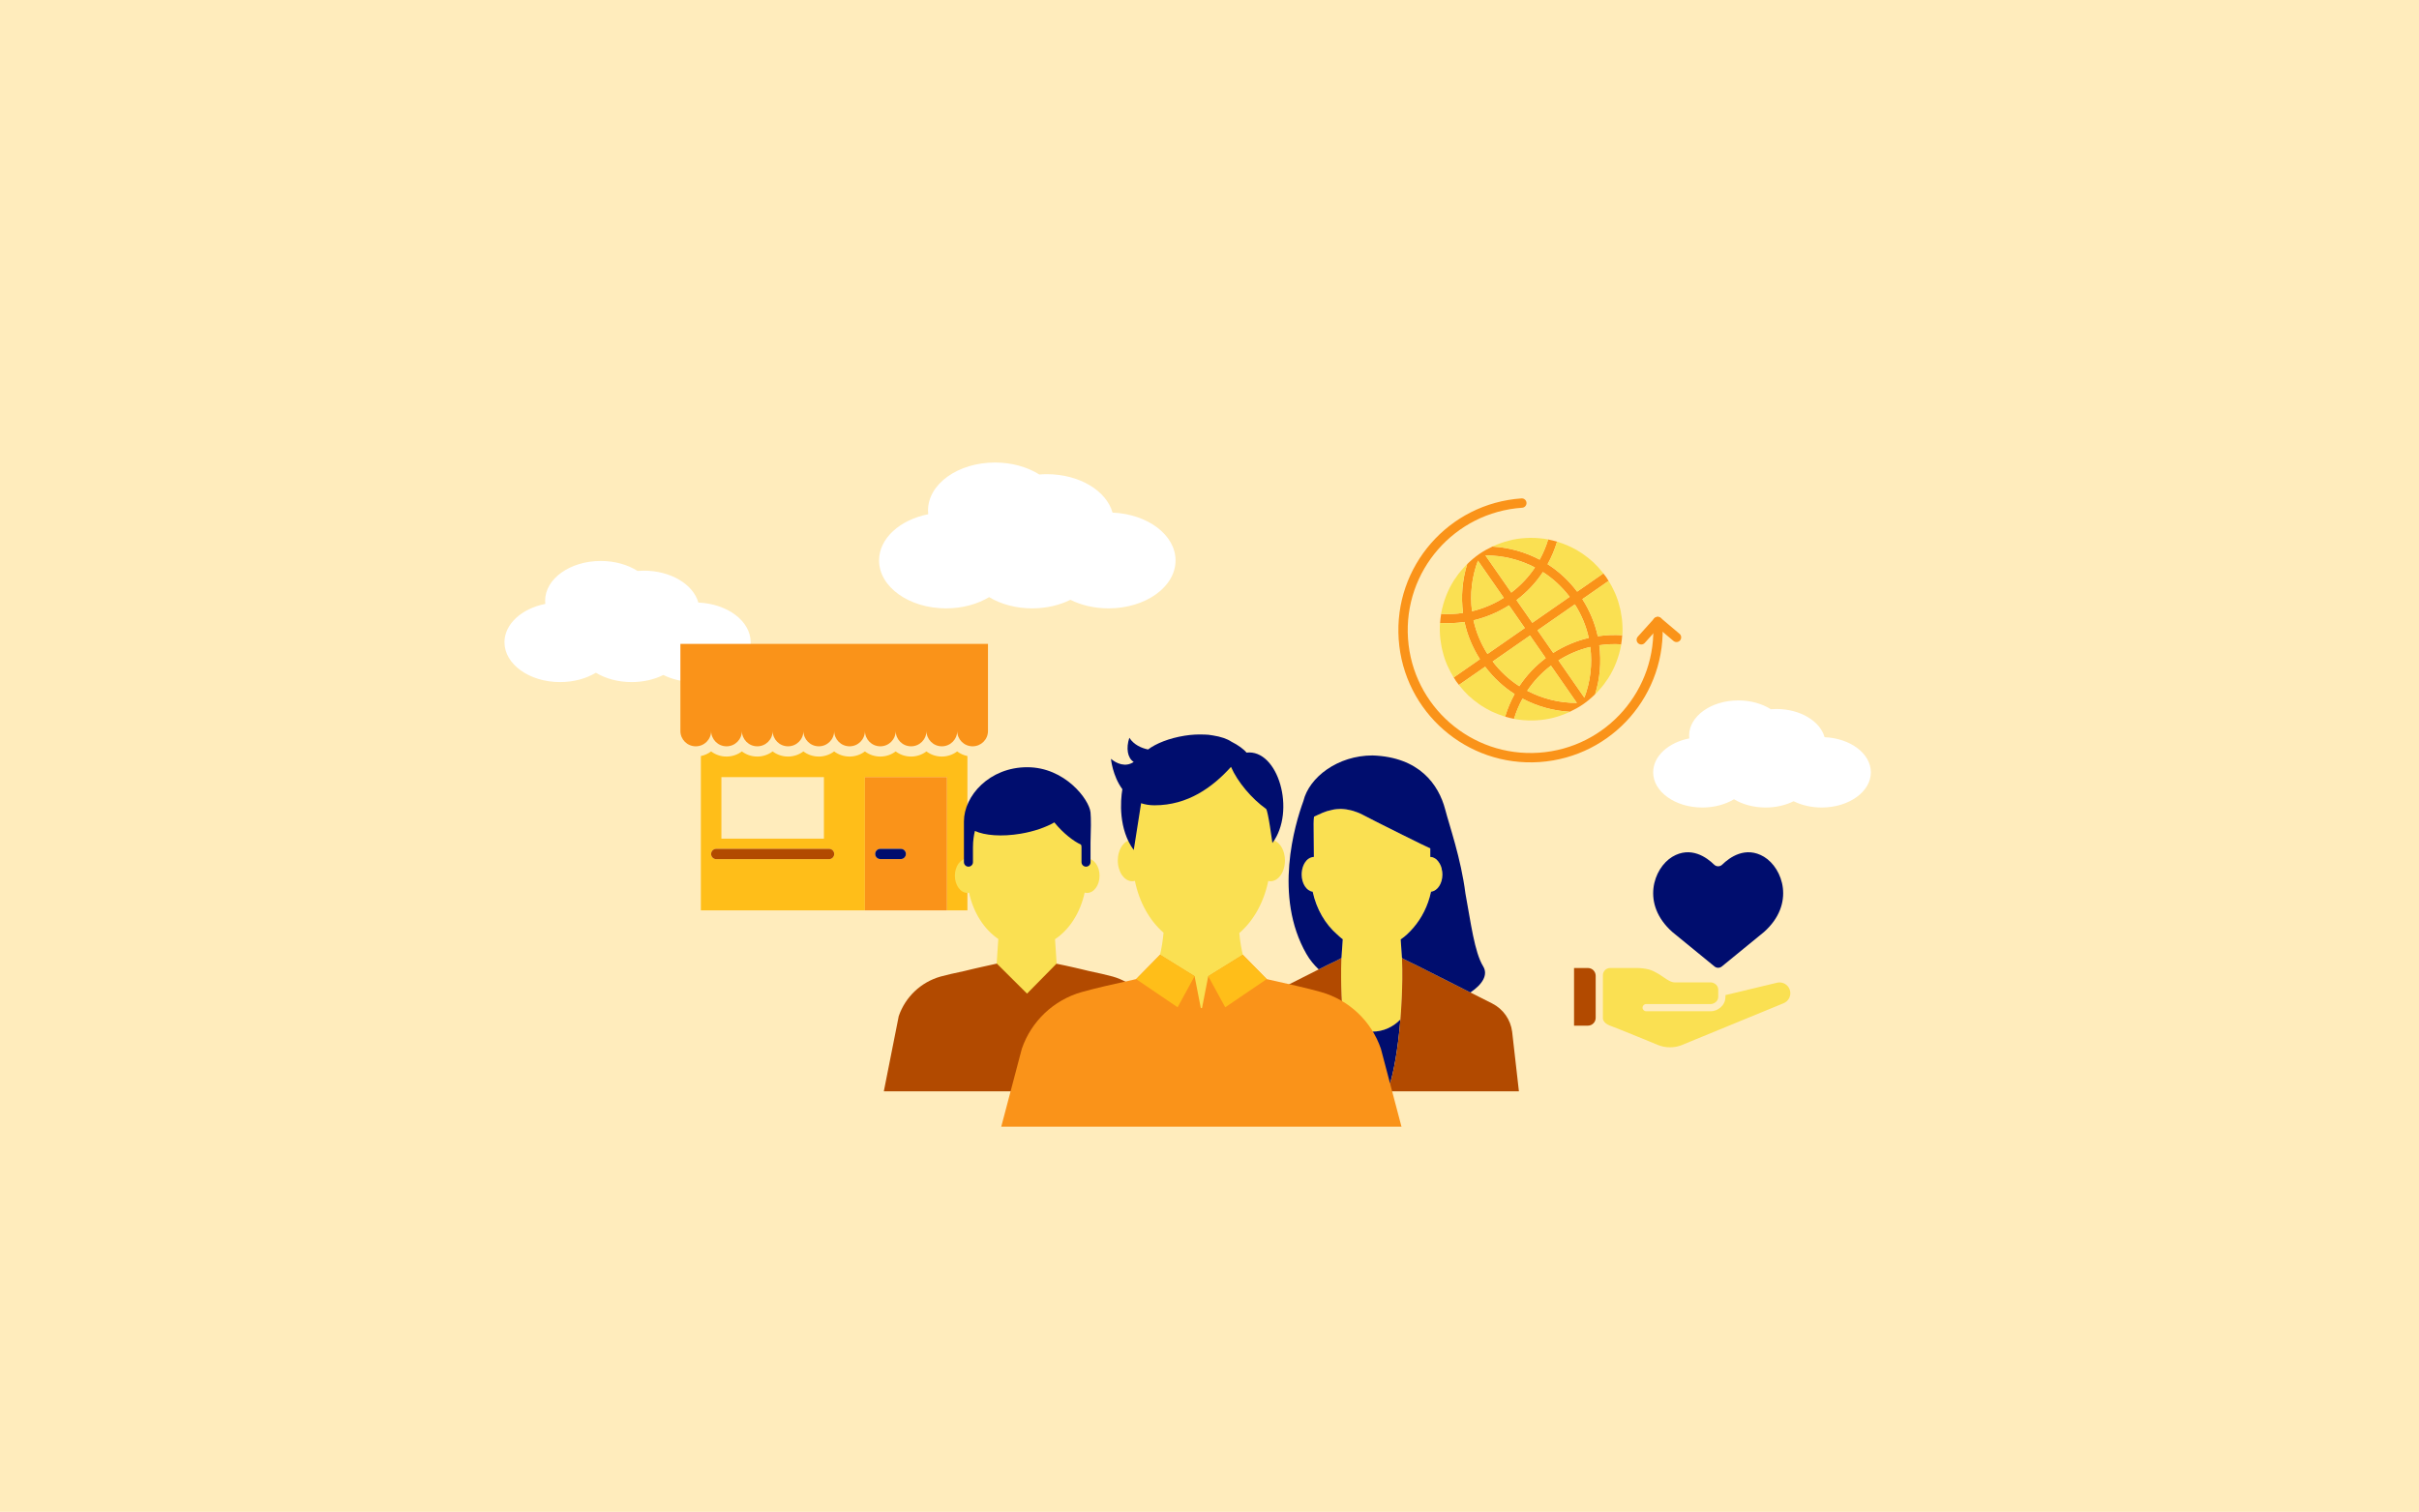 <?xml version="1.0" encoding="UTF-8"?><svg xmlns="http://www.w3.org/2000/svg" viewBox="0 0 3620 2263"><defs><style>.cls-1,.cls-2,.cls-3{fill:none;}.cls-1,.cls-4,.cls-5,.cls-6,.cls-7,.cls-8,.cls-9,.cls-10{stroke-width:0px;}.cls-2{stroke-miterlimit:10;}.cls-2,.cls-3{stroke:#fa9319;stroke-linecap:round;stroke-width:14px;}.cls-4{fill:#fa9319;}.cls-5{fill:#b24a00;}.cls-6{fill:#fff;}.cls-7{fill:#ffecbc;}.cls-8{fill:#fae052;}.cls-9{fill:#ffbe19;}.cls-10{fill:#000d6e;}.cls-3{stroke-linejoin:round;}</style></defs><g id="Hintergrund_tangerine"><rect class="cls-7" width="3620.499" height="2263"/></g><g id="Soziale_Nachhaltigkeit"><path class="cls-4" d="M2370.999,1044.325l-38.801-55.806c15.051-9.528,31.133-16.23,47.66-20.137,3.295,25.712.234,51.826-8.859,75.942h0ZM2285.489,1033.997c9.417-14.134,21.3-26.873,35.474-37.666l38.801,55.806c-25.772.126-51.32-6.098-74.275-18.139h0ZM2273.601,1027.143c-15.015-9.637-28.487-22.088-39.843-37l55.886-38.857,23.509,33.811c-15.869,11.998-29.132,26.229-39.552,42.046h0ZM2205.086,928.48c18.432-4.261,36.366-11.731,53.116-22.415l23.632,33.987-55.886,38.857c-10.063-15.898-17.064-32.932-20.861-50.43h0ZM2211.712,839.201l38.679,55.631c-15.026,9.509-31.074,16.205-47.571,20.112-3.252-25.645-.178-51.69,8.892-75.743h0ZM2297.045,849.429c-9.408,14.104-21.273,26.818-35.419,37.591l-38.68-55.63c25.705-.127,51.191,6.06,74.099,18.039h0ZM2308.945,856.267c15.08,9.655,28.61,22.149,40.008,37.116l-55.886,38.857-23.631-33.986c15.848-11.983,29.095-26.192,39.508-41.988h0ZM2377.574,954.852c-18.457,4.259-36.415,11.737-53.188,22.433l-23.509-33.809,55.886-38.858c10.024,15.839,17.003,32.804,20.811,50.235h0ZM2391.051,952.367c-4.158-19.291-11.896-38.065-23.053-55.561l39.208-27.26c-1.139-1.827-2.16-3.699-3.397-5.489-1.388-2.009-2.939-3.832-4.414-5.745l-39.208,27.262c-12.556-16.607-27.513-30.441-44.213-41.07,5.921-10.778,10.7-22.066,14.166-33.752-4.39-1.296-8.831-2.395-13.322-3.246-3.148,10.449-7.425,20.558-12.71,30.216-21.944-11.608-46.08-18.226-70.676-19.618-6.773,3.181-13.423,6.808-19.783,11.202-6.578,4.546-12.516,9.655-18.038,15.071-7.266,23.551-9.468,48.489-6.226,73.111-10.884,1.591-21.838,2.076-32.721,1.394-.768,4.507-1.287,9.05-1.6,13.617,12.152.817,24.388.268,36.545-1.525,4.151,19.356,11.91,38.194,23.103,55.747l-39.208,27.261c1.139,1.826,2.158,3.695,3.394,5.484,1.389,2.012,2.94,3.838,4.417,5.749l39.208-27.262c12.515,16.554,27.421,30.343,44.054,40.959-5.922,10.795-10.705,22.103-14.168,33.807,4.387,1.302,8.827,2.403,13.316,3.26,3.143-10.467,7.421-20.596,12.709-30.27,21.985,11.664,46.177,18.316,70.834,19.713,6.776-3.182,13.425-6.809,19.788-11.206,6.582-4.547,12.523-9.658,18.044-15.077,7.284-23.606,9.474-48.612,6.194-73.292,10.901-1.588,21.872-2.068,32.771-1.373.76-4.509,1.275-9.051,1.582-13.619-12.167-.827-24.422-.282-36.597,1.51h0Z"/><path class="cls-8" d="M2360.187,885.573l39.208-27.262.111-.078c-.346-.449-.773-.796-1.124-1.239-4.184-5.288-8.623-10.273-13.4-14.786-.313-.296-.652-.548-.968-.841-4.454-4.13-9.189-7.841-14.07-11.288-1.073-.758-2.118-1.545-3.211-2.269-4.977-3.303-10.143-6.24-15.458-8.837-1.467-.717-2.964-1.328-4.454-1.99-4.522-2.01-9.135-3.775-13.834-5.276-.953-.305-1.847-.786-2.806-1.07-.013.038-.03.075-.041.114-3.466,11.686-8.245,22.974-14.166,33.752,16.7,10.629,31.657,24.464,44.213,41.07h0Z"/><path class="cls-8" d="M2297.045,849.429c-22.908-11.979-48.393-18.166-74.099-18.039l38.68,55.63c14.146-10.772,26.011-23.487,35.419-37.591h0Z"/><path class="cls-8" d="M2304.108,837.721c5.285-9.658,9.562-19.768,12.71-30.216.012-.038.029-.073.04-.112-4.498-.854-9.045-1.395-13.609-1.791-.306-.027-.615-.042-.923-.066-3.811-.305-7.633-.444-11.464-.429-.656.003-1.313.002-1.969.013-3.672.068-7.343.28-11.012.646-.568.056-1.134.081-1.7.145-4.179.471-8.349,1.098-12.494,1.961-.424.087-.843.219-1.265.312-3.472.757-6.924,1.65-10.352,2.685-1.515.457-3.013.991-4.517,1.502-2.358.801-4.7,1.652-7.027,2.588-1.654.666-3.298,1.357-4.933,2.091-.801.359-1.621.649-2.417,1.024.086.005.171.023.257.028,24.596,1.392,48.732,8.01,70.676,19.618h0Z"/><path class="cls-8" d="M2250.391,894.832l-38.679-55.631c-9.07,24.053-12.145,50.098-8.892,75.743,16.497-3.907,32.546-10.603,47.571-20.112h0Z"/><path class="cls-8" d="M2205.086,928.48c3.798,17.498,10.799,34.531,20.861,50.43l55.886-38.857-23.632-33.987c-16.75,10.683-34.683,18.154-53.116,22.415h0Z"/><path class="cls-8" d="M2348.953,893.383c-11.399-14.967-24.928-27.461-40.008-37.116-10.413,15.796-23.661,30.004-39.508,41.988l23.631,33.986,55.886-38.857h0Z"/><path class="cls-8" d="M2189.385,917.487c-3.242-24.622-1.04-49.56,6.226-73.111.024-.074.035-.151.058-.225-.513.502-.965,1.048-1.468,1.555-1.264,1.275-2.475,2.585-3.68,3.899-1.664,1.818-3.268,3.671-4.822,5.561-1.042,1.268-2.087,2.533-3.079,3.83-1.874,2.455-3.631,4.974-5.322,7.532-.512.773-1.071,1.518-1.565,2.299-2.254,3.563-4.326,7.216-6.227,10.946-.123.238-.222.484-.342.722-1.773,3.529-3.364,7.132-4.819,10.786-.23.574-.437,1.155-.657,1.732-1.341,3.507-2.533,7.057-3.579,10.653-.124.427-.254.852-.374,1.28-1.286,4.594-2.422,9.227-3.221,13.929.05.004.1-.002.149.003,10.883.682,21.837.197,32.721-1.394h0Z"/><path class="cls-8" d="M2273.601,1027.143c10.42-15.817,23.682-30.048,39.552-42.046l-23.509-33.811-55.886,38.857c11.356,14.912,24.828,27.363,39.843,37h0Z"/><path class="cls-8" d="M2332.198,988.519l38.801,55.806c9.093-24.116,12.154-50.23,8.859-75.942-16.527,3.906-32.609,10.608-47.66,20.137h0Z"/><path class="cls-8" d="M2393.295,965.849c3.28,24.68,1.09,49.686-6.194,73.292-.023.078-.035.159-.06.237.543-.529,1.02-1.105,1.551-1.642,1.197-1.21,2.346-2.451,3.49-3.698,1.744-1.899,3.421-3.835,5.043-5.814.983-1.201,1.972-2.4,2.911-3.628,1.939-2.535,3.758-5.137,5.502-7.784.462-.7.97-1.379,1.42-2.087,2.274-3.596,4.366-7.281,6.284-11.046.064-.124.115-.256.179-.381,1.836-3.633,3.468-7.347,4.966-11.112.215-.542.409-1.088.616-1.631,1.348-3.52,2.545-7.088,3.596-10.701.126-.435.257-.866.379-1.302,1.298-4.64,2.443-9.321,3.242-14.072-.05-.003-.102.001-.153-.001-10.9-.695-21.871-.215-32.771,1.373h0Z"/><path class="cls-8" d="M2191.609,930.972c-12.157,1.793-24.393,2.342-36.545,1.525-.049-.003-.098.003-.146-.001-.53,7.731-.329,15.51.472,23.261.078.748.192,1.496.282,2.246.391,3.259.899,6.504,1.529,9.742.227,1.164.458,2.325.715,3.485.644,2.892,1.401,5.766,2.239,8.63.354,1.214.661,2.438,1.052,3.646,1.208,3.74,2.549,7.453,4.096,11.117.576,1.363,1.275,2.694,1.898,4.045,1.083,2.352,2.184,4.696,3.412,7.006.922,1.733,1.931,3.438,2.933,5.143.632,1.075,1.184,2.176,1.848,3.24l.111-.077,39.208-27.261c-11.193-17.553-18.953-36.392-23.103-55.747h0Z"/><path class="cls-8" d="M2278.435,1045.709c-5.289,9.674-9.566,19.803-12.709,30.27-.011.04-.03.077-.041.116,4.528.866,9.107,1.414,13.702,1.816.362.033.727.049,1.09.079,3.777.3,7.56.441,11.356.425.651-.003,1.302,0,1.954-.012,3.724-.067,7.444-.282,11.163-.655.503-.052,1.01-.071,1.514-.127,4.21-.472,8.41-1.108,12.585-1.976.333-.07.662-.172.995-.245,3.578-.772,7.135-1.699,10.668-2.767,1.425-.431,2.837-.932,4.254-1.413,2.463-.834,4.911-1.725,7.341-2.706,1.571-.634,3.138-1.291,4.694-1.987.841-.377,1.701-.681,2.538-1.076-.09-.005-.18-.023-.271-.029-24.656-1.397-48.848-8.05-70.834-19.713h0Z"/><path class="cls-8" d="M2427.313,927.71c-.073-.712-.183-1.422-.268-2.135-.395-3.29-.906-6.57-1.545-9.84-.224-1.151-.455-2.302-.711-3.449-.646-2.911-1.407-5.803-2.251-8.684-.35-1.194-.652-2.396-1.037-3.584-1.212-3.752-2.556-7.477-4.108-11.152-.549-1.298-1.216-2.563-1.807-3.848-1.114-2.421-2.249-4.834-3.512-7.211-.905-1.7-1.896-3.371-2.879-5.045-.64-1.093-1.203-2.212-1.878-3.293l-.112.078-39.208,27.26c11.157,17.496,18.895,36.27,23.053,55.561,12.175-1.791,24.43-2.337,36.597-1.51.052.004.103-.001.153.002.517-7.694.312-15.436-.488-23.149h0Z"/><path class="cls-8" d="M2377.574,954.852c-3.808-17.431-10.786-34.396-20.811-50.235l-55.886,38.858,23.509,33.809c16.773-10.696,34.731-18.174,53.188-22.433h0Z"/><path class="cls-8" d="M2222.524,997.953l-39.208,27.262-.111.078c.343.444.765.79,1.115,1.23,4.18,5.287,8.618,10.271,13.391,14.782.294.278.613.513.908.788,4.463,4.144,9.208,7.863,14.1,11.32,1.067.753,2.105,1.534,3.189,2.255,4.979,3.308,10.149,6.257,15.469,8.858,1.439.704,2.905,1.3,4.364,1.95,4.514,2.013,9.119,3.779,13.81,5.285.956.306,1.854.792,2.817,1.078.013-.041.03-.078.043-.118,3.463-11.703,8.246-23.012,14.168-33.807-16.634-10.616-31.539-24.406-44.054-40.959h0Z"/><path class="cls-8" d="M2285.489,1033.997c22.955,12.042,48.503,18.265,74.275,18.139l-38.801-55.806c-14.174,10.793-26.057,23.532-35.474,37.666h0Z"/><path class="cls-2" d="M2277.395,753.015c-105.12,7.2-184.499,98.252-177.3,203.372,7.2,105.12,98.252,184.499,203.372,177.3,105.12-7.2,184.499-98.252,177.3-203.372"/><polyline class="cls-3" points="2508.863 954.059 2480.767 930.315 2456.159 957.658"/><path class="cls-6" d="M2527.962,1105.266c-.151-1.378-.23-2.771-.23-4.177,0-29.088,32.949-52.669,73.594-52.669,18.659,0,35.693,4.972,48.665,13.163,2.742-.222,5.528-.34,8.353-.34,35.65,0,65.378,18.142,72.145,42.23,38.61,1.618,69.224,24.536,69.224,52.574,0,29.088-32.949,52.669-73.594,52.669-15.595,0-30.054-3.474-41.957-9.397-11.903,5.922-26.362,9.397-41.957,9.397-18.028,0-34.539-4.642-47.336-12.344-12.796,7.701-29.307,12.344-47.336,12.344-40.645,0-73.594-23.581-73.594-52.669,0-24.237,22.878-44.648,54.021-50.782Z"/><path class="cls-6" d="M816.019,903.959c-.171-1.558-.26-3.134-.26-4.724,0-32.899,37.265-59.568,83.235-59.568,21.104,0,40.369,5.624,55.041,14.888,3.101-.251,6.252-.384,9.447-.384,40.321,0,73.942,20.519,81.597,47.762,43.668,1.83,78.293,27.75,78.293,59.461,0,32.899-37.265,59.568-83.235,59.568-17.638,0-33.991-3.93-47.453-10.628-13.462,6.698-29.815,10.628-47.453,10.628-20.39,0-39.064-5.25-53.537-13.961-14.473,8.71-33.147,13.961-53.537,13.961-45.969,0-83.235-26.67-83.235-59.568,0-27.412,25.875-50.497,61.097-57.435Z"/><path class="cls-6" d="M1389.078,769.728c-.206-1.877-.313-3.773-.313-5.688,0-39.616,44.875-71.732,100.23-71.732,25.413,0,48.612,6.772,66.28,17.928,3.734-.302,7.529-.463,11.376-.463,48.554,0,89.041,24.709,98.258,57.515,52.585,2.204,94.279,33.416,94.279,71.602,0,39.616-44.875,71.732-100.23,71.732-21.24,0-40.932-4.732-57.143-12.798-16.211,8.066-35.903,12.798-57.143,12.798-24.554,0-47.041-6.322-64.469-16.811-17.428,10.489-39.915,16.811-64.468,16.811-55.356,0-100.23-32.115-100.23-71.732,0-33.01,31.158-60.807,73.573-69.162Z"/><path class="cls-9" d="M1240.648,1286.019h-168.759c-4.27,0-7.731-3.461-7.731-7.73,0-4.27,3.461-7.731,7.731-7.731h168.759c4.269,0,7.731,3.461,7.731,7.731,0,4.269-3.461,7.73-7.731,7.73h0ZM1079.56,1163.226h153.416v92.05h-153.416v-92.05h0ZM1409.406,1132.443c-8.627,0-16.598-2.863-23.013-7.688-6.414,4.825-14.386,7.688-23.013,7.688-8.627,0-16.598-2.863-23.013-7.688-6.414,4.825-14.386,7.688-23.013,7.688s-16.598-2.863-23.013-7.688c-6.414,4.825-14.386,7.688-23.013,7.688s-16.598-2.863-23.013-7.688c-6.414,4.825-14.386,7.688-23.013,7.688s-16.598-2.863-23.013-7.688c-6.414,4.825-14.386,7.688-23.013,7.688-8.627,0-16.598-2.863-23.013-7.688-6.414,4.825-14.386,7.688-23.013,7.688s-16.598-2.863-23.013-7.688c-6.414,4.825-14.386,7.688-23.013,7.688-8.627,0-16.599-2.863-23.013-7.688-4.461,3.355-9.678,5.759-15.342,6.914v230.998h245.467v-199.442h122.733v199.442h30.684v-230.998c-5.664-1.155-10.881-3.559-15.342-6.914-6.414,4.825-14.386,7.688-23.013,7.688h0Z"/><path class="cls-4" d="M1355.71,1278.289c0,4.236-3.434,7.67-7.669,7.67h-30.687c-4.236,0-7.669-3.435-7.669-7.67,0-.006.003-.011.003-.017,0-.029-.017-.054-.017-.083,0-4.238,3.435-7.671,7.671-7.671h30.697c4.236,0,7.671,3.433,7.671,7.671,0,.018-.011.032-.011.051,0,.017.011.031.011.049h0ZM1294.343,1163.226v199.442h122.733v-199.442h-122.733Z"/><path class="cls-5" d="M1240.648,1270.558h-168.759c-4.27,0-7.731,3.461-7.731,7.731,0,4.269,3.461,7.73,7.731,7.73h168.759c4.269,0,7.731-3.461,7.731-7.73,0-4.27-3.461-7.731-7.731-7.731h0Z"/><path class="cls-10" d="M1348.041,1270.618h-30.687c-4.229,0-7.655,3.426-7.666,7.654.048,4.196,3.447,7.587,7.654,7.587h30.697c4.219,0,7.633-3.41,7.661-7.62-.028-4.213-3.441-7.622-7.659-7.622h0Z"/><path class="cls-10" d="M1348.039,1285.859h-30.697c-4.207,0-7.606-3.392-7.654-7.587,0,.006-.003.011-.003.017,0,4.236,3.433,7.67,7.669,7.67h30.687c4.236,0,7.669-3.435,7.669-7.67,0-.018-.011-.032-.011-.049-.028,4.21-3.441,7.62-7.661,7.62h0Z"/><path class="cls-10" d="M1348.039,1270.518h-30.697c-4.236,0-7.671,3.433-7.671,7.671,0,.029.017.053.017.083.011-4.228,3.437-7.654,7.666-7.654h30.687c4.217,0,7.631,3.408,7.659,7.622,0-.019.011-.032.011-.051,0-4.238-3.435-7.671-7.671-7.671h0Z"/><path class="cls-4" d="M1018.193,963.784v130.405c0,12.709,10.303,22.913,23.013,22.913s23.013-10.302,23.013-23.013c0,12.71,10.303,23.013,23.013,23.013,12.709,0,23.013-10.302,23.013-23.013,0,12.71,10.303,23.013,23.013,23.013s23.013-10.302,23.013-23.013c0,12.71,10.303,23.013,23.013,23.013s23.013-10.302,23.013-23.013c0,12.71,10.303,23.013,23.013,23.013s23.013-10.302,23.013-23.013c0,12.71,10.303,23.013,23.013,23.013s23.013-10.302,23.013-23.013c0,12.71,10.303,23.013,23.013,23.013s23.013-10.302,23.013-23.013c0,12.71,10.303,23.013,23.013,23.013s23.013-10.302,23.013-23.013c0,12.71,10.303,23.013,23.013,23.013s23.013-10.302,23.013-23.013c0,12.71,10.303,23.013,23.013,23.013s23.013-10.204,23.013-22.913v-130.405h-460.25Z"/><path class="cls-5" d="M2376.209,1448.937h-20.661v86.311h20.661c6.465,0,11.706-5.241,11.706-11.707v-62.899c0-6.465-5.241-11.706-11.706-11.706Z"/><path class="cls-8" d="M2678.937,1483.707c-1.439-7.65-8.121-13.191-15.904-13.191l-3.226.343-77.691,18.643v2.591c0,13.894-12.759,21.578-21.578,21.578h-97.1c-2.98,0-5.395-2.415-5.395-5.395,0-2.979,2.415-5.394,5.395-5.394h97.1c3.071,0,10.789-3.209,10.789-10.789v-.003l-.007.002c.002-.092.007-.184.007-.277v-10.514c0-.236-.007-.468-.022-.696-.002-.036-.007-.071-.011-.108-.269-3.595-2.316-6.132-4.648-7.747-.029-.02-.058-.038-.087-.058-.267-.181-.536-.353-.806-.511-.054-.031-.109-.06-.163-.09-.247-.139-.493-.271-.74-.391-.023-.012-.046-.021-.069-.032-.127-.061-.254-.121-.38-.177-.127-.057-.253-.11-.379-.161-.022-.009-.044-.019-.065-.028-.097-.039-.192-.074-.287-.11-.05-.019-.101-.04-.15-.058-.104-.038-.205-.071-.307-.105-.04-.014-.082-.029-.122-.042-.095-.03-.188-.057-.281-.085-.046-.013-.091-.029-.136-.042-.028-.008-.054-.014-.082-.021-.244-.068-.482-.126-.708-.172-.015-.003-.028-.005-.042-.007-.488-.097-.931-.145-1.304-.145h-54.206c-.002-.002-.004-.004-.007-.005-5.634-.111-10.872-3.691-16.921-7.829-.331-.226-.666-.455-1.003-.685-.081-.055-.163-.11-.244-.166-.297-.203-.596-.406-.897-.61-.069-.046-.136-.092-.205-.138-.745-.503-1.507-1.011-2.285-1.519-.037-.024-.075-.048-.112-.073-.374-.243-.752-.487-1.135-.73l-.059-.038c-.829-.525-1.677-1.048-2.547-1.562-.002-.001-.004-.003-.006-.003-3.949-2.335-8.344-4.504-13.36-6.028-6.085-1.429-12.232-2.193-18.257-2.193h-39.741c-5.993,0-10.849,4.858-10.849,10.85v43.095h.051c-.03.402-.051.806-.051,1.213v20.364s-.011,6.937,10.779,10.789c10.789,3.853,69.91,28.23,71.353,28.818,5.848,2.385,12.066,3.594,18.315,3.594,5.478,0,10.982-.929,16.279-2.809.157-.055,153.484-63.076,153.484-63.076,7.252-2.829,11.462-10.42,10.023-18.069Z"/><path class="cls-10" d="M2639.891,1282.511c-27.721-16.613-51.694 1-62.589,11.682-3.417,3.351-8.756,3.351-12.174-0-10.895-10.683-34.868-28.296-62.589-11.682-28.041,17.047-47.068,70.506.033,112.498l63.158,51.637c3.217,2.631,7.752,2.631,10.97-0l63.158-51.637c47.102-41.992,28.074-95.451.033-112.498Z"/><path class="cls-1" d="M1948.532,1302.158v.002c.018-.099.045-.192.063-.291-.021.097-.044.191-.063.289Z"/><path class="cls-1" d="M2157.542,1300.683c0-.002-.001-.003-.001-.004-.087-.376-.144-.756-.242-1.125h0c.097.367.158.757.244,1.132,0-.001-.001-.003-.001-.003Z"/><path class="cls-1" d="M1954.899,1288.306c.112-.127.214-.268.328-.39-.115.125-.216.261-.328.39Z"/><path class="cls-1" d="M2154.446,1292.513c-.118-.208-.234-.419-.358-.627,0-.001-.001-.001-.001-.002s-.002-.001-.002-.002c.123.207.241.419.36.632v-.001Z"/><path class="cls-1" d="M2004.882,1210.814c-2.879.071-5.618.374-8.274.795h0c2.662-.421,5.409-.728,8.292-.797-.006,0-.012.002-.018.002Z"/><path class="cls-1" d="M2014.504,1211.396c-3.19-.422-6.3-.664-9.259-.61h-.003c2.958-.055,6.074.188,9.264.61h-.003Z"/><path class="cls-1" d="M1994.047,1212.09c-1.939.386-3.813.831-5.625,1.349h-.001c1.811-.517,3.693-.963,5.631-1.35-.002,0-.003.001-.005.001Z"/><path class="cls-1" d="M2149.469,1286.345c.102.087.211.156.312.245-.102-.092-.209-.157-.312-.245Z"/><path class="cls-1" d="M1986.138,1214.095c-2.339.747-4.6,1.549-6.715,2.414l-.005.003c2.116-.865,4.384-1.671,6.724-2.417-.001,0-.003.001-.003.001Z"/><path class="cls-1" d="M1959.844,1284.327c.281-.148.572-.255.858-.383-.289.131-.576.232-.858.383Z"/><path class="cls-1" d="M2024.887,1213.715c-1.447-.434-2.824-.693-4.23-1.023,1.406.325,2.787.59,4.234,1.025-.002,0-.003-.002-.004-.002Z"/><polygon class="cls-1" points="2144.221 1283.292 2144.22 1283.292 2144.22 1283.292 2144.222 1283.293 2144.221 1283.292"/><path class="cls-1" d="M2007.452,1433.829c-.021.458-.018.92-.037,1.379l.87-13.102c-.454,6.555-.867,12.473-.833,11.722Z"/><path class="cls-1" d="M1996.808,1439.495c-3.788,1.842-7.51,3.596-9.138,4.36,1.627-.764,5.35-2.519,9.138-4.36Z"/><path class="cls-1" d="M1964.584,1334.7c-.061.011-.119.035-.179.05,5.69,26.427,19.004,48.607,36.489,63.876-17.439-15.266-30.665-37.497-36.31-63.926Z"/><path class="cls-1" d="M2115.029,1388.789c12.477-14.431,21.964-32.823,26.485-53.921.266-.023.483-.237.746-.276-.238-.085-.483-.135-.727-.201-4.5,21.295-13.994,39.853-26.505,54.398Z"/><path class="cls-1" d="M2112.384,1441.274c-3.519-1.684-7.781-3.753-10.743-5.304,2.962,1.552,7.224,3.621,10.743,5.304Z"/><path class="cls-1" d="M2006.315,1434.625c-1.249.736-3.374,1.837-5.775,3.034,2.401-1.197,4.528-2.298,5.775-3.034Z"/><path class="cls-1" d="M2098.107,1435.963c-.029-.711-.026-1.424-.058-2.133.066,1.473-.622-8.395-1.199-16.759l1.257,18.893Z"/><path class="cls-8" d="M2096.101,1406.155c6.992-4.647,13.176-10.712,18.928-17.365,12.51-14.545,22.004-33.103,26.505-54.398.243.066.488.116.727.201,9.12-1.368,16.32-12.224,16.32-25.736,0-2.889-.414-5.643-1.102-8.119,0-.412-.137-.825-.137-1.238-.688-2.477-1.652-4.818-2.889-7.019-.139-.139-.276-.414-.414-.551-1.238-2.064-2.615-3.853-4.265-5.367-.139,0-.139-.137-.276-.274-1.652-1.239-3.303-2.34-5.092-2.891l-.137-.137c-1.239-.414-2.478-.551-3.854-.551v-12.799c-1.927-.825-7.156-3.44-14.45-6.88-15.826-7.846-41.698-20.506-65.231-32.478-7.568-3.854-15-7.57-21.743-11.147-4.955-2.615-9.634-4.267-14.038-5.643-1.513-.551-2.889-.688-4.267-1.101-2.062-.414-4.128-.964-6.192-1.239-3.165-.412-6.329-.688-9.22-.688-.139,0-.276.137-.412.137-2.891,0-5.643.276-8.258.688-.825.139-1.652.412-2.615.551-1.926.412-3.714.825-5.504,1.376-.825.137-1.65.412-2.34.551-2.34.825-4.541,1.652-6.743,2.477-4.953,2.064-9.22,4.267-12.936,5.917-.551,2.754-.688,9.771-.688,10.598.137,7.431.276,31.377.412,49.68h-.137c-1.652,0-3.166.276-4.818,1.101-.137,0-.412,0-.549.139-.276.137-.551.274-.827.412-1.65.825-3.165,2.064-4.679,3.577,0,.139-.137.276-.274.414-3.028,3.303-5.23,8.119-6.331,13.487v.276c-.412,2.201-.688,4.402-.688,6.742,0,13.625,7.293,24.773,16.515,25.873.002.006.005.015.006.021.06-.015.118-.039.179-.05,5.644,26.429,18.87,48.66,36.31,63.926,2.817,2.459,5.472,5.192,8.506,7.253,0,0-.585,8.558-1.115,16.228l-.87,13.102c-1.573,37.971,1.342,77.506,2.312,89.105,10.567,12.032,26.166,19.869,43.889,19.869,16.788,0,31.493-7.211,42.017-18.163.783-9.043,4.051-50.393,2.473-90.057l-1.257-18.893c-.401-5.812-.749-10.915-.749-10.915Z"/><path class="cls-10" d="M2094.124,1542.879c.53-5.139.944-10.039,1.334-14.881,0,0,.074-.801.176-1.979-10.524,10.952-25.229,18.163-42.017,18.163-17.723,0-33.322-7.838-43.889-19.869.18,2.162.314,3.685.314,3.685.392,4.842.806,9.742,1.336,14.881,6.882,66.619,13.762,82.502,13.762,82.502h53.965c3.737-11.66,10.314-36.949,15.019-82.502Z"/><path class="cls-5" d="M2010.042,1527.998s-.134-1.523-.314-3.685c-.97-11.598-3.885-51.134-2.312-89.105.019-.459.016-.922.037-1.379-.11.151-.514.429-1.138.796-1.247.736-3.374,1.837-5.775,3.034-1.2.598-2.47,1.223-3.732,1.835-3.788,1.842-7.51,3.596-9.138,4.36-.541.255-.851.398-.851.398l-114.396,57.802c-16.371,8.271-27.552,24.146-29.827,42.346l-10.122,80.981h192.667s-6.88-15.883-13.762-82.502c-.53-5.139-.944-10.039-1.336-14.881Z"/><path class="cls-5" d="M2273.031,1633.524l-10.126-89.124c-2.275-18.2-13.456-34.075-29.827-42.346l-114.398-57.802s-1.234-.575-3.1-1.458c-.933-.442-2.024-.96-3.197-1.521-3.519-1.684-7.781-3.753-10.743-5.304-1.975-1.033-3.373-1.837-3.592-2.14.032.709.029,1.423.058,2.133,1.577,39.664-1.69,81.014-2.473,90.057-.102,1.178-.176,1.979-.176,1.979-.39,4.842-.804,9.742-1.334,14.881-4.705,45.552-11.283,70.842-15.019,82.502-1.727,5.393-2.905,8.144-2.905,8.144h196.832Z"/><path class="cls-10" d="M1996.808,1439.495c1.262-.612,2.531-1.238,3.732-1.835,2.401-1.197,4.526-2.298,5.775-3.034.624-.367,1.028-.645,1.138-.796-.034.751.379-5.168.833-11.722.53-7.67,1.115-16.228,1.115-16.228-3.034-2.061-5.69-4.794-8.506-7.253-17.485-15.269-30.799-37.449-36.489-63.876-.002-.006-.005-.015-.006-.021-9.222-1.101-16.515-12.248-16.515-25.873,0-2.34.276-4.541.688-6.742v-.276c1.101-5.367,3.303-10.184,6.331-13.487.137-.139.274-.276.274-.414,1.515-1.513,3.029-2.752,4.679-3.577.276-.139.551-.276.827-.412.137-.139.412-.139.549-.139,1.652-.825,3.166-1.101,4.818-1.101h.137c-.137-18.303-.276-42.249-.412-49.68,0-.827.137-7.844.688-10.598,3.716-1.65,7.983-3.853,12.936-5.917,2.203-.825,4.404-1.652,6.743-2.477.69-.139,1.515-.414,2.34-.551,1.79-.551,3.579-.964,5.504-1.376.964-.139,1.79-.412,2.615-.551,2.615-.412,5.367-.688,8.258-.688.137,0,.274-.137.412-.137,2.891,0,6.055.276,9.22.688,2.064.276,4.13.825,6.192,1.239,1.378.412,2.754.549,4.267,1.101,4.404,1.376,9.083,3.028,14.038,5.643,6.743,3.577,14.175,7.293,21.743,11.147,23.533,11.972,49.405,24.632,65.231,32.478,7.294,3.44,12.523,6.055,14.45,6.88v12.799c1.376,0,2.615.137,3.854.551l.137.137c1.789.551,3.44,1.652,5.092,2.891.137.137.137.274.276.274,1.65,1.515,3.028,3.303,4.265,5.367.139.137.276.412.414.551,1.238,2.201,2.201,4.542,2.889,7.019,0,.412.137.825.137,1.238.688,2.477,1.102,5.23,1.102,8.119,0,13.513-7.199,24.368-16.32,25.736-.263.039-.48.253-.746.276-4.521,21.099-14.009,39.49-26.485,53.921-5.752,6.653-11.937,12.718-18.928,17.365,0,0,.348,5.103.749,10.915.577,8.364,1.265,18.232,1.199,16.759.219.303,1.616,1.107,3.592,2.14,2.962,1.552,7.224,3.621,10.743,5.304,1.173.561,2.264,1.08,3.197,1.521,1.866.883,3.102,1.458,3.102,1.458l37.165,18.778.255.097,34.42,17.423,9.902,5.003c18.161-12.248,26.827-26.419,19.122-39.078-13.074-21.331-18.44-65.507-26.56-109.132-6.743-52.847-23.946-101.288-30.277-125.785-9.771-37.019-38.533-78.443-108.72-80.782-51.882,0-94.819,32.478-103.489,68.259-12.799,34.956-45.003,142.574,4.541,228.86,5.089,8.938,11.415,16.502,18.426,23.103l13.353-6.747s.309-.143.851-.398c1.627-.764,5.35-2.519,9.138-4.36Z"/><path class="cls-8" d="M1626.746,1285.012c-.205,0-.394.074-.597.083-.078-8.386-.128-16.772-.194-25.157-.138-17.697,1.334-35.016-7.937-50.958-.443-.809-.97-1.587-1.449-2.387-.482-.741-.969-1.472-1.503-2.212-14.725-22.64-43.987-41.021-79.034-41.155-23.61.091-47.077,8.847-64.688,24.638-8.935,8.012-16.275,17.948-20.55,29.209-3.869,10.192-4.028,20.319-3.986,31.034.048,12.338.095,24.675.143,37.013-9.982.578-17.962,11.801-17.962,25.666,0,14.235,8.393,25.774,18.747,25.774.843,0,1.648-.193,2.461-.341,6.455,29.872,22.468,54.833,43.754,69.292l-7.072,106.291s18.042,18.411,49.498,18.411c31.457,0,50.379-18.411,49.499-18.411l-7.049-105.947c21.596-14.423,37.844-39.602,44.339-69.79,1.16.309,2.353.495,3.579.495,10.354,0,18.747-11.539,18.747-25.774,0-14.235-8.393-25.775-18.747-25.775Z"/><path class="cls-5" d="M1727.825,1520.977c-9.888-28.802-33.269-50.915-62.566-59.221-8.437-2.392-21.673-5.331-36.065-8.385-2.987-.751-6.27-1.543-9.66-2.348-1.159-.274-2.366-.556-3.561-.835-2.324-.543-4.696-1.09-7.128-1.644-1.455-.331-2.906-.661-4.388-.994-2.376-.533-4.782-1.067-7.2-1.599-1.359-.299-2.705-.601-4.068-.898-.019-.004-12.148-2.527-12.167-2.531l-44.071,44.77-45.197-44.944c-.024.005-11.23,2.504-11.254,2.509-2.011.439-4.007.882-6.008,1.324-1.87.413-3.732.825-5.577,1.238-1.725.387-3.421.772-5.11,1.156-2.268.517-4.481,1.027-6.657,1.535-1.295.302-2.606.606-3.86.903-3.404.808-6.7,1.603-9.699,2.357-14.391,3.053-27.628,5.993-36.065,8.385-29.297,8.306-52.677,30.419-62.566,59.221l-22.328,112.548h428.042l-22.848-112.548Z"/><path class="cls-10" d="M1631.961,1216.065c-1.964-19.434-38.358-67.658-94.722-67.658-56.363,0-94.72,42.534-94.72,81.19v60.905c0,3.73,3.023,6.753,6.753,6.753,3.729,0,6.753-3.023,6.753-6.753v-22.07c0-10.44,1.371-18.345,2.896-24.653,14.732,6.827,40.106,8.898,68.295,4.177,20.145-3.374,37.802-9.583,50.592-16.938,13.413,16.511,29.221,28.422,39.553,33.081.282.467.616.922.886,1.387.029,1.068.209,1.834.209,2.947v22.07c0,3.73,3.023,6.753,6.751,6.753,3.73,0,6.753-3.023,6.753-6.753v-29.284c.595-17.46.912-36.129,0-45.153Z"/><path class="cls-8" d="M1876.841,1461.979l.268-.127-4.976-4.835c-9.731-9.501-15.412-37.588-17.536-60.386,20.984-17.938,36.651-45.53,43.353-78.016,1.082.238,2.164.476,3.291.476,11.962,0,21.66-13.934,21.66-31.122,0-14.288-6.74-26.191-15.875-29.84,1.385-4.587,2.545-9.27,3.278-14.089.959-3.017,1.61-6.991,1.821-11.953.721-10.724.481-24.767-.718-35.236-.48-3.32-.959-6.384-1.438-8.937-5.516-24.258-46.037-86.307-113.415-86.307-66.679,0-112.15,53.011-113.086,101.875l-.124.156c-1.594,12.865-1.756,34.144,4.884,54.657-8.922,3.848-15.466,15.601-15.466,29.674,0,17.188,9.697,31.122,21.659,31.122,1.344,0,2.649-.231,3.925-.568,6.636,32.261,22.148,59.651,42.897,77.614-2.079,22.891-7.747,51.309-17.573,60.879l-5.115,4.976.12.055c-32.001,14.695-52.789,37.997-52.789,64.321,0,44.478,59.074,80.533,131.947,80.533s131.947-36.055,131.947-80.533c0-26.366-20.852-49.699-52.937-64.389ZM1888.829,1235.638c.01.044.021.079.032.122-.02-.01-.032-.016-.052-.026.008-.031.012-.065.02-.096Z"/><path class="cls-4" d="M2066.507,1569.812c-14.18-41.295-47.699-73-89.706-84.907-18.775-5.324-50.046-12.526-81.211-19.315l.035-.024-35.755-36.361-51.733,32.012-9.31,47.621c-.337.003-.657.071-.996.071-.28,0-.546-.055-.827-.058l-9.315-47.634-51.733-32.012-35.751,36.356c-31.208,6.797-62.544,14.012-81.346,19.344-42.006,11.908-75.526,43.612-89.704,84.907l-30.786,116.601h598.924l-30.786-116.601Z"/><path class="cls-10" d="M1865.343,1126.533c-3.856-4.956-12.251-11.184-22.736-16.436-6.06-4.127-15.617-7.422-27.22-9.223-4.436-.812-8.899-1.399-13.339-1.399-.1,0-.203.031-.303.031-8.99-.387-18.728.085-28.791,1.695-23.168,3.704-42.819,11.544-54.888,20.643-9.797-2.035-21.018-6.827-28.019-17.491-5.111,15.248-2.896,30.227,6.523,36.118-12.164,8.503-25.963,2.32-34.026-4.639,0,0,2.267,25.375,17.077,45.48-3.018,17.33-5.881,59.92,17.022,91.017l11.03-70.046c5.91,1.963,12.565,3.108,20.101,3.108,49.877,0,86.844-26.991,114.424-57.505,9.81,22.602,31.086,47.686,52.417,62.858,3.026,2.151,9.508,51.126,9.508,51.126,35.672-47.75,8.679-140.915-38.778-135.337Z"/><polygon class="cls-9" points="1808.138 1461.218 1833.542 1507.75 1895.626 1465.566 1859.87 1429.205 1808.138 1461.218"/><polygon class="cls-9" points="1787.69 1461.218 1762.286 1507.75 1700.201 1465.566 1735.957 1429.205 1787.69 1461.218"/></g></svg>